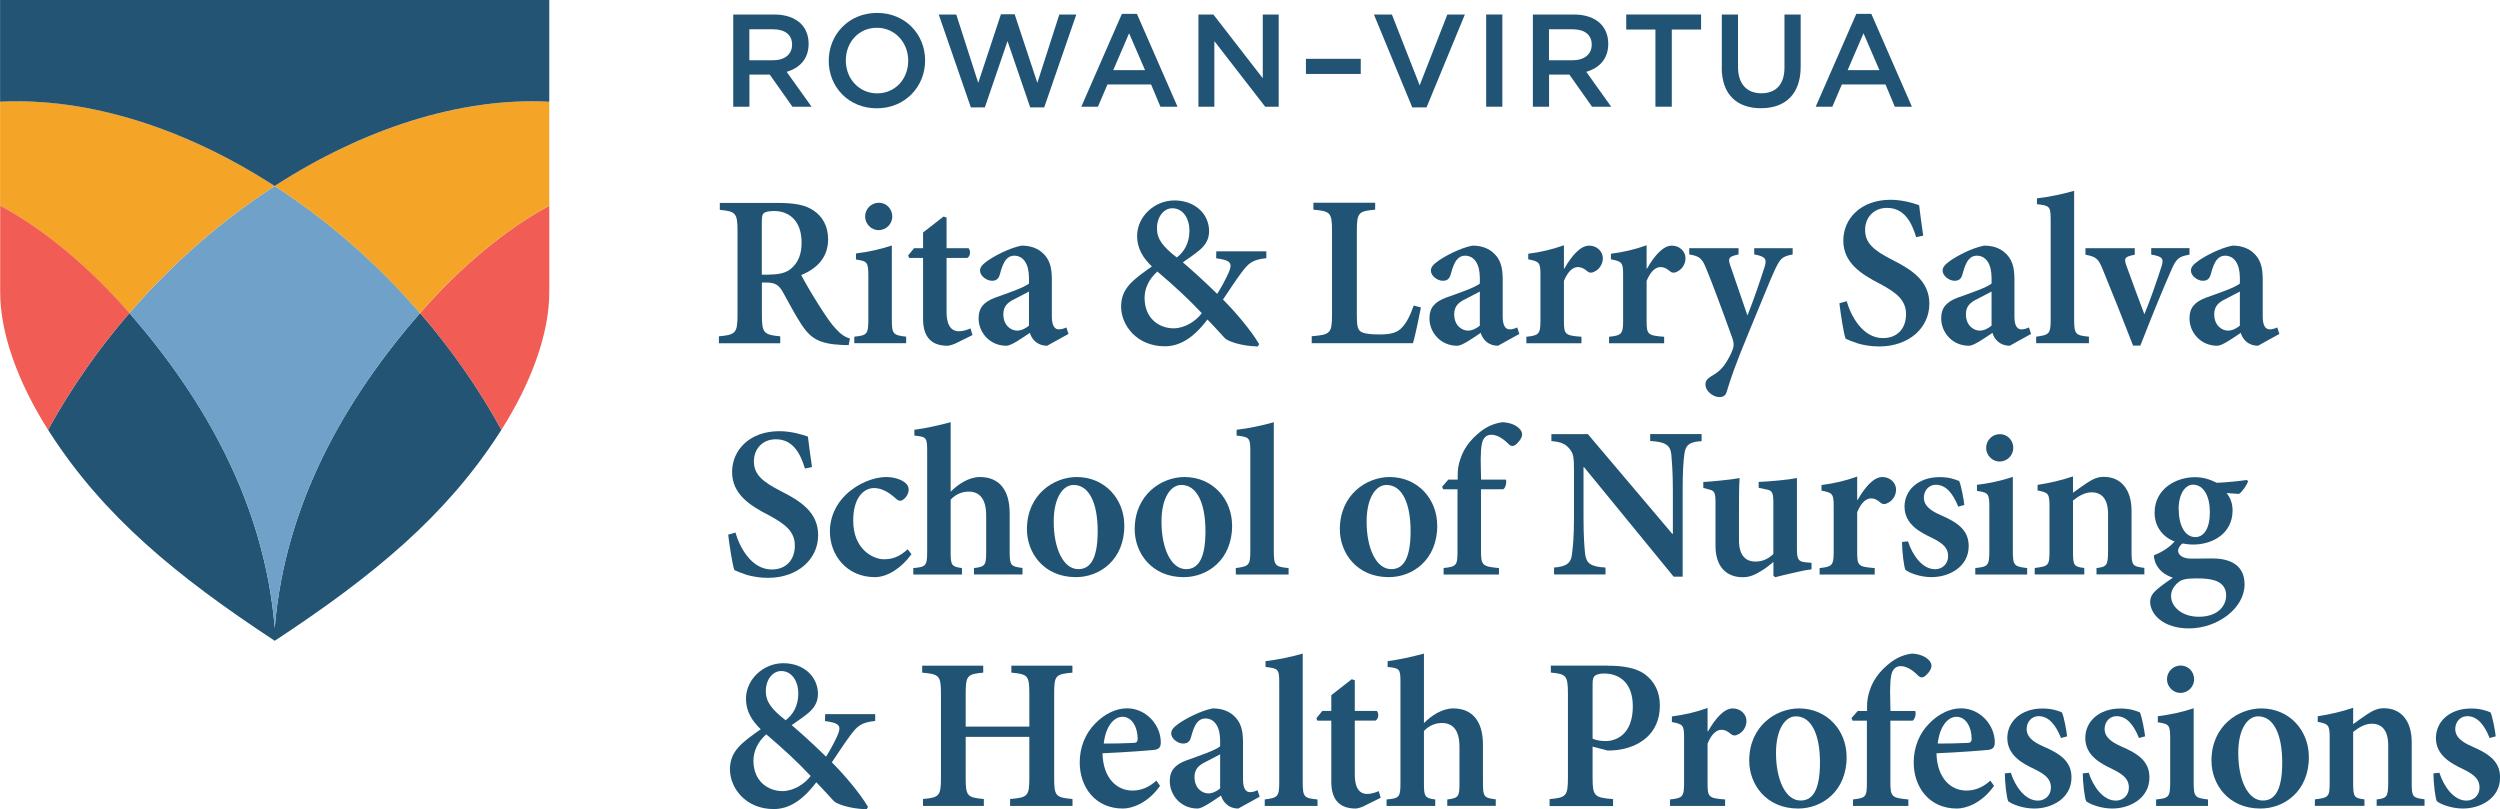 <?xml version="1.0" encoding="UTF-8"?><svg id="logo" xmlns="http://www.w3.org/2000/svg" viewBox="0 0 280.91 90.92"><defs><style>.cls-1{fill:#f4a426;}.cls-2{fill:#f15d54;}.cls-3{fill:#235474;}.cls-4{fill:#215474;}.cls-5{fill:#6fa1c9;}</style></defs><path class="cls-4" d="m95.35,38.78c-.19,0-.46-.02-.74-.02-2.59-.12-3.53-.75-4.56-2.3-.7-1.07-1.42-2.45-2.11-3.69-.41-.7-.82-1.02-1.78-1.02h-.55v3.66c0,2.01.22,2.21,2.06,2.38v.78h-6.89v-.78c1.85-.17,2.09-.36,2.09-2.38v-9.48c0-1.99-.22-2.18-1.99-2.35v-.78h6.43c1.99,0,3.19.22,4.13.87.96.65,1.61,1.72,1.61,3.22,0,2.11-1.34,3.32-3.02,4.02.38.75,1.32,2.35,2.04,3.47.84,1.31,1.34,2.04,1.87,2.59.55.61,1.01.9,1.56,1.07l-.14.73Zm-8.93-7.93c1.08,0,1.87-.17,2.45-.65.84-.7,1.2-1.67,1.2-2.93,0-2.62-1.56-3.56-3.07-3.56-.65,0-1.01.1-1.18.24-.17.15-.22.41-.22.97v5.94h.82Z"/><path class="cls-4" d="m95.99,38.56v-.73c1.44-.15,1.58-.27,1.58-1.96v-4.87c0-1.55-.12-1.65-1.39-1.84v-.68c1.37-.17,2.81-.48,4.03-.9v8.29c0,1.65.12,1.79,1.61,1.96v.73h-5.83Zm1.22-14.23c0-.87.7-1.55,1.54-1.55s1.51.68,1.51,1.55c0,.82-.67,1.53-1.54,1.53-.82,0-1.51-.7-1.51-1.53Z"/><path class="cls-4" d="m107.44,38.56c-.43.19-.79.29-.98.29-1.73,0-2.74-.9-2.74-3.01v-6.86h-1.56l-.12-.27.67-.82h1.01v-1.77l2.3-1.79.34.12v3.44h2.47c.26.27.22.9-.14,1.09h-2.33v6.06c0,1.92.84,2.18,1.37,2.18.48,0,.94-.15,1.32-.32l.22.75-1.82.9Z"/><path class="cls-4" d="m117.66,38.85c-.58,0-1.06-.22-1.34-.48-.34-.32-.5-.63-.6-.97-.94.63-2.09,1.45-2.64,1.45-1.92,0-3.12-1.55-3.12-3.06,0-1.24.6-1.87,1.87-2.35,1.42-.51,3.24-1.12,3.79-1.58v-.63c0-1.6-.65-2.5-1.66-2.5-.38,0-.67.15-.91.44-.29.34-.5.9-.7,1.65-.14.56-.46.73-.89.73-.58,0-1.34-.53-1.34-1.14,0-.41.29-.7.82-1.09.82-.58,2.47-1.45,3.84-1.72.89,0,1.61.22,2.21.68.98.78,1.2,1.79,1.2,3.13v4.17c0,1.12.38,1.43.79,1.43.29,0,.6-.1.84-.22l.24.73-2.4,1.33Zm-2.04-6.09c-.46.24-1.13.58-1.63.85-.82.39-1.25.85-1.25,1.7,0,1.31.91,1.84,1.54,1.84.46,0,.94-.22,1.34-.56v-3.83Z"/><path class="cls-4" d="m142.29,29.01c-1.56.17-1.99.53-2.83,1.67-.67.9-1.27,1.84-2.04,2.98,1.34,1.33,3.1,3.39,4.06,5l-.14.27c-1.99-.05-3.38-.61-3.7-.92-.31-.32-1.13-1.26-1.97-2.11-1.58,2.11-3.14,3.01-4.78,3.01-3.17,0-4.92-2.38-4.92-4.46s1.37-3.03,3.46-4.51c-1.01-.97-1.66-2.04-1.66-3.42,0-2.18,1.94-4,4.2-4s3.89,1.48,3.89,3.47c0,.9-.43,1.55-1.01,2.06-.48.41-1.13.87-1.94,1.43.74.63,2.23,1.94,3.86,3.54.46-.73.86-1.46,1.27-2.35.48-1.09.29-1.43-1.39-1.65l.02-.78h5.62v.78Zm-7.25,6.18c-1.58-1.67-2.9-2.89-4.99-4.68-.98.87-1.44,1.92-1.44,2.96,0,2.33,1.66,3.42,3.26,3.42,1.25,0,2.5-.8,3.17-1.7Zm-5.04-9.53c0,1.21.67,2.06,2.23,3.27.82-.63,1.42-1.6,1.42-3.03,0-1.31-.7-2.5-1.92-2.5-.98,0-1.73.99-1.73,2.25Z"/><path class="cls-4" d="m159.66,34.56c-.19.95-.67,3.32-.89,4h-11.38v-.78c2.06-.17,2.28-.32,2.28-2.38v-9.46c0-2.06-.19-2.21-2.09-2.38v-.78h6.94v.78c-1.85.17-2.06.29-2.06,2.38v9.53c0,1.19.1,1.65.58,1.87.43.19,1.13.24,1.97.24,1.15,0,1.99-.15,2.54-.8.46-.48.89-1.26,1.3-2.45l.82.22Z"/><path class="cls-4" d="m168.32,38.85c-.58,0-1.06-.22-1.34-.48-.34-.32-.5-.63-.6-.97-.94.63-2.09,1.45-2.64,1.45-1.92,0-3.12-1.55-3.12-3.06,0-1.24.6-1.87,1.87-2.35,1.42-.51,3.24-1.12,3.79-1.58v-.63c0-1.6-.65-2.5-1.66-2.5-.38,0-.67.15-.91.44-.29.34-.5.9-.7,1.65-.14.56-.46.73-.89.73-.58,0-1.34-.53-1.34-1.14,0-.41.29-.7.82-1.09.82-.58,2.47-1.45,3.84-1.72.89,0,1.61.22,2.21.68.98.78,1.2,1.79,1.2,3.13v4.17c0,1.12.38,1.43.79,1.43.29,0,.6-.1.84-.22l.24.73-2.4,1.33Zm-2.04-6.09c-.46.24-1.13.58-1.63.85-.82.39-1.25.85-1.25,1.7,0,1.31.91,1.84,1.54,1.84.46,0,.94-.22,1.34-.56v-3.83Z"/><path class="cls-4" d="m175.78,30.17c.82-1.43,1.8-2.57,2.78-2.57.91,0,1.54.68,1.54,1.41s-.46,1.33-1.03,1.55c-.31.15-.55.07-.7-.07-.41-.34-.7-.48-1.08-.48-.53,0-1.1.44-1.56,1.55v4.49c0,1.53.12,1.65,1.97,1.79v.73h-6.19v-.73c1.37-.15,1.58-.27,1.58-1.79v-5.19c0-1.38-.14-1.48-1.37-1.72v-.63c1.34-.17,2.64-.46,4.01-.95v2.62h.05Z"/><path class="cls-4" d="m185.07,30.17c.82-1.43,1.8-2.57,2.78-2.57.91,0,1.54.68,1.54,1.41s-.46,1.33-1.03,1.55c-.31.15-.55.07-.7-.07-.41-.34-.7-.48-1.08-.48-.53,0-1.1.44-1.56,1.55v4.49c0,1.53.12,1.65,1.97,1.79v.73h-6.19v-.73c1.37-.15,1.58-.27,1.58-1.79v-5.19c0-1.38-.14-1.48-1.37-1.72v-.63c1.34-.17,2.64-.46,4.01-.95v2.62h.05Z"/><path class="cls-4" d="m201.45,28.59c-1.2.22-1.42.44-2.04,1.77-.6,1.29-1.37,3.3-2.88,6.91-1.61,3.88-2.09,5.36-2.5,6.72-.14.51-.46.63-.84.63-.67,0-1.56-.65-1.56-1.41,0-.39.17-.61.62-.92.89-.48,1.42-1.02,1.9-1.89.34-.58.48-.95.58-1.24.12-.39.07-.73-.07-1.14-1.15-3.23-2.38-6.5-2.93-7.81-.46-1.14-.72-1.43-1.92-1.62v-.7h5.54v.7c-1.06.22-1.22.39-.94,1.21l1.94,5.65c.6-1.48,1.49-4.07,1.94-5.5.26-.85.07-1.14-1.18-1.36v-.7h4.32v.7Z"/><path class="cls-4" d="m215.3,26.63c-.46-1.53-1.27-3.27-3.26-3.27-1.54,0-2.47,1.12-2.47,2.47,0,1.5.98,2.3,3.02,3.35,2.28,1.14,4.2,2.42,4.2,4.95,0,2.69-2.26,4.8-5.66,4.8-.91,0-1.73-.15-2.38-.34-.65-.22-1.08-.39-1.37-.53-.22-.58-.53-2.62-.7-3.98l.82-.24c.43,1.53,1.73,4.15,4.08,4.15,1.61,0,2.59-1.07,2.59-2.69s-1.15-2.45-2.95-3.42c-2.14-1.09-4.1-2.38-4.1-4.85s1.99-4.58,5.3-4.58c1.37,0,2.62.39,3.22.61.1.87.24,1.89.46,3.42l-.79.17Z"/><path class="cls-4" d="m225.82,38.85c-.58,0-1.06-.22-1.34-.48-.34-.32-.5-.63-.6-.97-.94.63-2.09,1.45-2.64,1.45-1.92,0-3.12-1.55-3.12-3.06,0-1.24.6-1.87,1.87-2.35,1.42-.51,3.24-1.12,3.79-1.58v-.63c0-1.6-.65-2.5-1.66-2.5-.38,0-.67.15-.91.44-.29.34-.5.9-.7,1.65-.14.56-.46.73-.89.73-.58,0-1.34-.53-1.34-1.14,0-.41.29-.7.82-1.09.82-.58,2.47-1.45,3.84-1.72.89,0,1.61.22,2.21.68.98.78,1.2,1.79,1.2,3.13v4.17c0,1.12.38,1.43.79,1.43.29,0,.6-.1.84-.22l.24.73-2.4,1.33Zm-2.04-6.09c-.46.24-1.13.58-1.63.85-.82.39-1.25.85-1.25,1.7,0,1.31.91,1.84,1.54,1.84.46,0,.94-.22,1.34-.56v-3.83Z"/><path class="cls-4" d="m228.79,38.56v-.73c1.46-.19,1.63-.32,1.63-1.89v-11.23c0-1.55-.12-1.6-1.54-1.77v-.65c1.34-.15,3.02-.51,4.18-.85v14.5c0,1.62.17,1.75,1.66,1.89v.73h-5.93Z"/><path class="cls-4" d="m246.02,28.62c-1.22.19-1.49.46-2.04,1.72-.84,1.89-2.06,4.85-3.48,8.49h-.82c-1.15-2.98-2.26-5.75-3.41-8.56-.48-1.19-.74-1.43-1.94-1.65v-.73h5.54v.73c-1.15.22-1.25.39-.91,1.31.6,1.67,1.51,4.12,1.99,5.38.6-1.43,1.37-3.64,1.9-5.29.31-.92.19-1.21-1.13-1.41v-.73h4.3v.73Z"/><path class="cls-4" d="m253.72,38.85c-.58,0-1.06-.22-1.34-.48-.34-.32-.5-.63-.6-.97-.94.63-2.09,1.45-2.64,1.45-1.92,0-3.12-1.55-3.12-3.06,0-1.24.6-1.87,1.87-2.35,1.42-.51,3.24-1.12,3.79-1.58v-.63c0-1.6-.65-2.5-1.66-2.5-.38,0-.67.15-.91.44-.29.34-.5.9-.7,1.65-.14.56-.46.73-.89.73-.58,0-1.34-.53-1.34-1.14,0-.41.29-.7.82-1.09.82-.58,2.47-1.45,3.84-1.72.89,0,1.61.22,2.21.68.98.78,1.2,1.79,1.2,3.13v4.17c0,1.12.38,1.43.79,1.43.29,0,.6-.1.84-.22l.24.73-2.4,1.33Zm-2.04-6.09c-.46.24-1.13.58-1.63.85-.82.39-1.25.85-1.25,1.7,0,1.31.91,1.84,1.54,1.84.46,0,.94-.22,1.34-.56v-3.83Z"/><path class="cls-4" d="m90.44,52.63c-.46-1.53-1.27-3.27-3.26-3.27-1.54,0-2.47,1.12-2.47,2.47,0,1.5.98,2.3,3.02,3.35,2.28,1.14,4.2,2.42,4.2,4.95,0,2.69-2.26,4.8-5.66,4.8-.91,0-1.73-.15-2.38-.34-.65-.22-1.08-.39-1.37-.53-.22-.58-.53-2.62-.7-3.98l.82-.24c.43,1.53,1.73,4.15,4.08,4.15,1.61,0,2.59-1.07,2.59-2.69s-1.15-2.45-2.95-3.42c-2.14-1.09-4.1-2.38-4.1-4.85s1.99-4.58,5.3-4.58c1.37,0,2.62.39,3.22.61.1.87.24,1.89.46,3.42l-.79.17Z"/><path class="cls-4" d="m102.41,62.28c-1.08,1.5-2.66,2.57-4.1,2.57-3.19,0-5.06-2.5-5.06-5.12,0-1.82.86-3.49,2.42-4.68,1.44-1.09,2.98-1.45,3.89-1.45h.02c.89,0,1.68.29,2.09.61.34.27.43.51.43.85-.02.63-.6,1.21-.96,1.21-.14,0-.29-.07-.5-.27-.89-.8-1.68-1.16-2.42-1.16-1.18,0-2.35,1.09-2.35,3.66,0,3.27,2.28,4.34,3.43,4.34,1.01,0,1.73-.27,2.69-1.12l.43.56Z"/><path class="cls-4" d="m109.44,64.56v-.73c1.25-.15,1.37-.32,1.37-1.75v-4.17c0-1.92-.79-2.67-1.97-2.67-.7,0-1.44.27-2.02.9v5.94c0,1.43.12,1.6,1.27,1.75v.73h-5.47v-.73c1.39-.12,1.56-.24,1.56-1.79v-11.4c0-1.5-.1-1.55-1.44-1.7v-.65c1.22-.15,2.83-.51,4.08-.85v7.81c.84-.85,2.06-1.65,3.29-1.65,2.06,0,3.34,1.33,3.34,4.07v4.36c0,1.55.17,1.62,1.44,1.79v.73h-5.45Z"/><path class="cls-4" d="m126.34,59.03c0,3.9-2.78,5.82-5.45,5.82-3.6,0-5.5-2.72-5.5-5.38,0-3.93,3.05-5.87,5.59-5.87,3.19,0,5.35,2.5,5.35,5.43Zm-7.94-.41c0,3.01,1.08,5.33,2.76,5.33,1.13,0,2.18-.78,2.18-4.27,0-3.15-.96-5.19-2.71-5.19-1.15,0-2.23,1.36-2.23,4.12Z"/><path class="cls-4" d="m138.45,59.03c0,3.9-2.78,5.82-5.45,5.82-3.6,0-5.5-2.72-5.5-5.38,0-3.93,3.05-5.87,5.59-5.87,3.19,0,5.35,2.5,5.35,5.43Zm-7.94-.41c0,3.01,1.08,5.33,2.76,5.33,1.13,0,2.18-.78,2.18-4.27,0-3.15-.96-5.19-2.71-5.19-1.15,0-2.23,1.36-2.23,4.12Z"/><path class="cls-4" d="m138.86,64.56v-.73c1.46-.19,1.63-.32,1.63-1.89v-11.23c0-1.55-.12-1.6-1.54-1.77v-.65c1.34-.15,3.02-.51,4.18-.85v14.5c0,1.62.17,1.75,1.66,1.89v.73h-5.93Z"/><path class="cls-4" d="m161.5,59.03c0,3.9-2.78,5.82-5.45,5.82-3.6,0-5.5-2.72-5.5-5.38,0-3.93,3.05-5.87,5.59-5.87,3.19,0,5.35,2.5,5.35,5.43Zm-7.94-.41c0,3.01,1.08,5.33,2.76,5.33,1.13,0,2.18-.78,2.18-4.27,0-3.15-.96-5.19-2.71-5.19-1.15,0-2.23,1.36-2.23,4.12Z"/><path class="cls-4" d="m163.79,53.89v-.53c0-.61.1-1.19.29-1.75.17-.53.62-1.72,1.97-2.86.86-.75,1.7-1.16,2.78-1.31.91.05,1.54.34,1.92.75.31.32.34.68.19.99-.1.24-.31.51-.62.78-.29.22-.53.19-.77-.02-.53-.56-1.27-1.09-1.97-1.09-.5,0-.79.27-.96.65-.19.46-.29,1.43-.22,3.49l.02.9h2.78c.12.24,0,.92-.29,1.09h-2.5v6.93c0,1.62.17,1.75,2.02,1.92v.73h-6.22v-.73c1.44-.17,1.56-.29,1.56-1.84v-7.01h-1.61l-.12-.29.7-.8h1.03Z"/><path class="cls-4" d="m191.2,49.57c-1.3.07-1.82.39-1.94,1.48-.1.75-.19,1.87-.19,4.05v9.7h-1.01l-10.08-12.32h-.05v5.67c0,2.18.1,3.27.17,4,.12,1.14.6,1.53,2.3,1.62v.78h-5.78v-.78c1.34-.1,1.92-.46,2.02-1.55.1-.8.22-1.89.22-4.07v-5.14c0-1.67-.05-1.99-.48-2.55-.48-.61-1.01-.8-2.06-.9v-.78h4.1l9.48,11.2h.07v-4.9c0-2.16-.12-3.3-.17-4-.12-1.07-.65-1.43-2.38-1.53v-.78h5.78v.78Z"/><path class="cls-4" d="m203.54,63.98c-.65.07-1.32.22-2.04.39-.72.15-1.42.34-2.04.49l-.19-.17v-1.55c-.46.36-.82.7-1.42,1.04-.7.44-1.3.68-2.02.68-1.85,0-3.07-1.19-3.07-3.52v-4.9c0-1.19-.17-1.31-.77-1.45l-.6-.17v-.66c.55-.02,1.25-.1,1.99-.17.74-.07,1.54-.17,2.09-.27-.07.92-.07,2.13-.07,3.61v3.42c0,1.79.89,2.35,1.82,2.35.72,0,1.39-.22,2.04-.85v-5.79c0-1.19-.17-1.36-.86-1.48l-.79-.17v-.66c.7-.02,1.54-.1,2.33-.17.77-.07,1.49-.17,1.97-.27v7.95c0,1.24.17,1.46,1.06,1.53l.58.05v.73Z"/><path class="cls-4" d="m208.73,56.17c.82-1.43,1.8-2.57,2.78-2.57.91,0,1.54.68,1.54,1.41s-.46,1.33-1.03,1.55c-.31.15-.55.07-.7-.07-.41-.34-.7-.49-1.08-.49-.53,0-1.1.44-1.56,1.55v4.49c0,1.53.12,1.65,1.97,1.79v.73h-6.19v-.73c1.37-.15,1.58-.27,1.58-1.79v-5.19c0-1.38-.14-1.48-1.37-1.72v-.63c1.34-.17,2.64-.46,4.01-.95v2.62h.05Z"/><path class="cls-4" d="m220.03,56.92c-.58-1.46-1.37-2.45-2.52-2.45-.74,0-1.34.61-1.34,1.46s.7,1.43,1.87,1.94c1.9.82,3.17,1.67,3.17,3.49,0,2.33-2.18,3.49-4.18,3.49-1.25,0-2.47-.46-2.93-.82-.17-.36-.38-2.06-.38-3.13l.67-.07c.5,1.55,1.61,3.13,3.05,3.13.82,0,1.46-.61,1.46-1.46s-.46-1.41-1.85-2.08c-1.22-.58-3.05-1.48-3.05-3.49,0-1.82,1.49-3.3,3.91-3.32,1.06,0,1.7.22,2.23.44.24.53.53,2.16.58,2.69l-.7.19Z"/><path class="cls-4" d="m221.95,64.56v-.73c1.44-.15,1.58-.27,1.58-1.96v-4.87c0-1.55-.12-1.65-1.39-1.84v-.68c1.37-.17,2.81-.48,4.03-.9v8.29c0,1.65.12,1.79,1.61,1.96v.73h-5.83Zm1.22-14.23c0-.87.7-1.55,1.54-1.55s1.51.68,1.51,1.55c0,.82-.67,1.53-1.54,1.53-.82,0-1.51-.7-1.51-1.53Z"/><path class="cls-4" d="m235.57,64.56v-.73c1.15-.15,1.3-.27,1.3-1.96v-4.1c0-1.72-.72-2.45-1.85-2.45-.74,0-1.42.39-2.09.92v5.79c0,1.55.14,1.65,1.27,1.79v.73h-5.57v-.73c1.54-.19,1.66-.27,1.66-1.87v-5.02c0-1.48-.12-1.58-1.34-1.82v-.63c1.27-.19,2.69-.51,3.98-.95v1.84c.48-.34.98-.73,1.54-1.09.7-.46,1.22-.7,1.92-.7,1.92,0,3.12,1.41,3.12,3.81v4.63c0,1.55.14,1.62,1.44,1.79v.73h-5.38Z"/><path class="cls-4" d="m252.61,54.09c-.17.41-.62,1.14-1.03,1.41l-1.39-.1c.41.51.67,1.14.67,1.96,0,2.57-2.21,3.83-4.44,3.83-.41,0-.82-.07-1.2-.12-.24.19-.48.51-.48.8,0,.41.41.92,1.54.9.82,0,1.56-.02,2.33-.02,1.49,0,3.6.44,3.6,2.91,0,2.69-3.05,4.95-6.24,4.95-2.93,0-4.34-1.6-4.37-2.96,0-.56.26-.97.7-1.36.55-.49,1.27-.97,1.85-1.38-.94-.31-1.46-.8-1.78-1.33-.24-.36-.36-.9-.34-1.19,1.15-.44,1.92-1.09,2.33-1.55-1.32-.46-2.26-1.67-2.26-3.22,0-2.74,2.47-4,4.51-4h.02c.91,0,1.63.22,2.47.63,1.2-.05,2.45-.19,3.38-.32l.12.17Zm-7.92,11.4c-.46.41-.74.9-.74,1.48,0,1.24,1.25,2.33,3.12,2.33,1.97,0,3.07-1.07,3.07-2.42,0-.87-.53-1.41-1.25-1.65-.62-.19-1.2-.24-2.16-.24-1.15,0-1.68.15-2.04.51Zm.12-8.27c0,1.77.67,3.13,1.87,3.13.96,0,1.63-.97,1.63-2.81,0-1.7-.65-3.08-1.9-3.08-.82,0-1.61.95-1.61,2.76Z"/><path class="cls-4" d="m98.34,81.01c-1.56.17-1.99.53-2.83,1.67-.67.9-1.27,1.84-2.04,2.98,1.34,1.33,3.1,3.39,4.06,5l-.14.27c-1.99-.05-3.38-.61-3.7-.92-.31-.32-1.13-1.26-1.97-2.11-1.58,2.11-3.14,3.01-4.78,3.01-3.17,0-4.92-2.38-4.92-4.46s1.37-3.03,3.46-4.51c-1.01-.97-1.66-2.04-1.66-3.42,0-2.18,1.94-4,4.2-4s3.89,1.48,3.89,3.47c0,.9-.43,1.55-1.01,2.06-.48.41-1.13.87-1.94,1.43.74.63,2.23,1.94,3.86,3.54.46-.73.86-1.46,1.27-2.35.48-1.09.29-1.43-1.39-1.65l.02-.78h5.62v.78Zm-7.25,6.18c-1.58-1.67-2.9-2.89-4.99-4.68-.98.87-1.44,1.92-1.44,2.96,0,2.33,1.66,3.42,3.26,3.42,1.25,0,2.5-.8,3.17-1.7Zm-5.04-9.53c0,1.21.67,2.06,2.23,3.27.82-.63,1.42-1.6,1.42-3.03,0-1.31-.7-2.5-1.92-2.5-.98,0-1.73.99-1.73,2.25Z"/><path class="cls-4" d="m120.51,75.58c-1.9.17-2.06.32-2.06,2.35v9.5c0,2.04.19,2.18,2.06,2.35v.78h-7.01v-.78c1.97-.17,2.16-.32,2.16-2.35v-4.63h-7.15v4.63c0,2.04.19,2.18,2.04,2.35v.78h-6.84v-.78c1.8-.17,2.02-.32,2.02-2.35v-9.5c0-2.04-.22-2.18-2.11-2.35v-.78h6.86v.78c-1.78.17-1.97.32-1.97,2.35v3.71h7.15v-3.71c0-2.04-.19-2.18-2.02-2.35v-.78h6.86v.78Z"/><path class="cls-4" d="m130.35,88.3c-1.46,2.06-3.26,2.55-4.18,2.55-3.1,0-4.85-2.4-4.85-5.19,0-1.79.7-3.3,1.7-4.32,1.03-1.09,2.35-1.75,3.6-1.75h.02c2.14,0,3.79,1.87,3.79,3.81,0,.49-.14.75-.65.85-.41.05-3.36.29-5.9.39.07,2.86,1.66,4.19,3.36,4.19.94,0,1.85-.34,2.69-1.12l.41.58Zm-6.34-4.75c1.1,0,2.16-.02,3.29-.07.38,0,.53-.1.53-.49,0-1.24-.62-2.45-1.7-2.45-.98,0-1.9,1.09-2.11,3.01Z"/><path class="cls-4" d="m139.14,90.85c-.58,0-1.06-.22-1.34-.49-.34-.32-.5-.63-.6-.97-.94.63-2.09,1.46-2.64,1.46-1.92,0-3.12-1.55-3.12-3.06,0-1.24.6-1.87,1.87-2.35,1.42-.51,3.24-1.12,3.79-1.58v-.63c0-1.6-.65-2.5-1.66-2.5-.38,0-.67.15-.91.44-.29.34-.5.9-.7,1.65-.14.56-.46.73-.89.73-.58,0-1.34-.53-1.34-1.14,0-.41.29-.7.82-1.09.82-.58,2.47-1.45,3.84-1.72.89,0,1.61.22,2.21.68.98.78,1.2,1.79,1.2,3.13v4.17c0,1.12.38,1.43.79,1.43.29,0,.6-.1.84-.22l.24.73-2.4,1.33Zm-2.04-6.09c-.46.24-1.13.58-1.63.85-.82.39-1.25.85-1.25,1.7,0,1.31.91,1.84,1.54,1.84.46,0,.94-.22,1.34-.56v-3.83Z"/><path class="cls-4" d="m142.11,90.56v-.73c1.46-.19,1.63-.32,1.63-1.89v-11.23c0-1.55-.12-1.6-1.54-1.77v-.65c1.34-.15,3.02-.51,4.18-.85v14.5c0,1.62.17,1.75,1.66,1.89v.73h-5.93Z"/><path class="cls-4" d="m153.31,90.56c-.43.19-.79.29-.98.29-1.73,0-2.74-.9-2.74-3.01v-6.86h-1.56l-.12-.27.67-.83h1.01v-1.77l2.3-1.79.34.12v3.44h2.47c.26.27.22.9-.14,1.09h-2.33v6.06c0,1.92.84,2.18,1.37,2.18.48,0,.94-.15,1.32-.32l.22.75-1.82.9Z"/><path class="cls-4" d="m162.62,90.56v-.73c1.25-.15,1.37-.32,1.37-1.75v-4.17c0-1.92-.79-2.67-1.97-2.67-.7,0-1.44.27-2.02.9v5.94c0,1.43.12,1.6,1.27,1.75v.73h-5.47v-.73c1.39-.12,1.56-.24,1.56-1.79v-11.4c0-1.5-.1-1.55-1.44-1.7v-.65c1.22-.15,2.83-.51,4.08-.85v7.81c.84-.85,2.06-1.65,3.29-1.65,2.06,0,3.34,1.33,3.34,4.07v4.36c0,1.55.17,1.62,1.44,1.79v.73h-5.45Z"/><path class="cls-4" d="m180.66,74.8c1.82,0,3.19.27,4.15.95,1.06.78,1.7,1.94,1.7,3.54,0,3.2-2.38,4.7-4.85,4.99-.36.05-.74.05-1.03.05l-1.68-.44v3.52c0,2.06.22,2.21,2.3,2.38v.78h-7.13v-.78c1.85-.17,2.06-.34,2.06-2.38v-9.46c0-2.08-.22-2.21-1.92-2.38v-.78h6.38Zm-1.7,8.2c.29.15.84.27,1.46.27,1.13,0,3.05-.7,3.05-3.9,0-2.72-1.58-3.69-3.22-3.69-.55,0-.91.12-1.06.27-.17.15-.24.41-.24.9v6.16Z"/><path class="cls-4" d="m191.92,82.17c.82-1.43,1.8-2.57,2.78-2.57.91,0,1.54.68,1.54,1.41s-.46,1.33-1.03,1.55c-.31.15-.55.07-.7-.07-.41-.34-.7-.49-1.08-.49-.53,0-1.1.44-1.56,1.55v4.49c0,1.53.12,1.65,1.97,1.79v.73h-6.19v-.73c1.37-.15,1.58-.27,1.58-1.79v-5.19c0-1.38-.14-1.48-1.37-1.72v-.63c1.34-.17,2.64-.46,4.01-.95v2.62h.05Z"/><path class="cls-4" d="m207.5,85.03c0,3.9-2.78,5.82-5.45,5.82-3.6,0-5.5-2.72-5.5-5.38,0-3.93,3.05-5.87,5.59-5.87,3.19,0,5.35,2.5,5.35,5.43Zm-7.94-.41c0,3.01,1.08,5.33,2.76,5.33,1.13,0,2.18-.78,2.18-4.27,0-3.15-.96-5.19-2.71-5.19-1.15,0-2.23,1.36-2.23,4.12Z"/><path class="cls-4" d="m209.79,79.89v-.53c0-.61.1-1.19.29-1.75.17-.53.62-1.72,1.97-2.86.86-.75,1.7-1.16,2.78-1.31.91.05,1.54.34,1.92.75.31.32.34.68.19.99-.1.24-.31.51-.62.78-.29.22-.53.19-.77-.02-.53-.56-1.27-1.09-1.97-1.09-.5,0-.79.27-.96.65-.19.46-.29,1.43-.22,3.49l.02.9h2.78c.12.24,0,.92-.29,1.09h-2.5v6.93c0,1.62.17,1.75,2.02,1.92v.73h-6.22v-.73c1.44-.17,1.56-.29,1.56-1.84v-7.01h-1.61l-.12-.29.7-.8h1.03Z"/><path class="cls-4" d="m224.06,88.3c-1.46,2.06-3.26,2.55-4.18,2.55-3.1,0-4.85-2.4-4.85-5.19,0-1.79.7-3.3,1.7-4.32,1.03-1.09,2.35-1.75,3.6-1.75h.02c2.14,0,3.79,1.87,3.79,3.81,0,.49-.14.75-.65.85-.41.05-3.36.29-5.9.39.07,2.86,1.66,4.19,3.36,4.19.94,0,1.85-.34,2.69-1.12l.41.58Zm-6.34-4.75c1.1,0,2.16-.02,3.29-.07.38,0,.53-.1.53-.49,0-1.24-.62-2.45-1.7-2.45-.98,0-1.9,1.09-2.11,3.01Z"/><path class="cls-4" d="m231.58,82.92c-.58-1.46-1.37-2.45-2.52-2.45-.74,0-1.34.61-1.34,1.46s.7,1.43,1.87,1.94c1.9.82,3.17,1.67,3.17,3.49,0,2.33-2.18,3.49-4.18,3.49-1.25,0-2.47-.46-2.93-.82-.17-.36-.38-2.06-.38-3.13l.67-.07c.5,1.55,1.61,3.13,3.05,3.13.82,0,1.46-.61,1.46-1.46s-.46-1.41-1.85-2.08c-1.22-.58-3.05-1.48-3.05-3.49,0-1.82,1.49-3.3,3.91-3.32,1.06,0,1.7.22,2.23.44.24.53.53,2.16.58,2.69l-.7.19Z"/><path class="cls-4" d="m240.34,82.92c-.58-1.46-1.37-2.45-2.52-2.45-.74,0-1.34.61-1.34,1.46s.7,1.43,1.87,1.94c1.9.82,3.17,1.67,3.17,3.49,0,2.33-2.18,3.49-4.18,3.49-1.25,0-2.47-.46-2.93-.82-.17-.36-.38-2.06-.38-3.13l.67-.07c.5,1.55,1.61,3.13,3.05,3.13.82,0,1.46-.61,1.46-1.46s-.46-1.41-1.85-2.08c-1.22-.58-3.05-1.48-3.05-3.49,0-1.82,1.49-3.3,3.91-3.32,1.06,0,1.7.22,2.23.44.24.53.53,2.16.58,2.69l-.7.19Z"/><path class="cls-4" d="m242.27,90.56v-.73c1.44-.15,1.58-.27,1.58-1.96v-4.87c0-1.55-.12-1.65-1.39-1.84v-.68c1.37-.17,2.81-.48,4.03-.9v8.29c0,1.65.12,1.79,1.61,1.96v.73h-5.83Zm1.22-14.23c0-.87.7-1.55,1.54-1.55s1.51.68,1.51,1.55c0,.82-.67,1.53-1.54,1.53-.82,0-1.51-.7-1.51-1.53Z"/><path class="cls-4" d="m259.44,85.03c0,3.9-2.78,5.82-5.45,5.82-3.6,0-5.5-2.72-5.5-5.38,0-3.93,3.05-5.87,5.59-5.87,3.19,0,5.35,2.5,5.35,5.43Zm-7.94-.41c0,3.01,1.08,5.33,2.76,5.33,1.13,0,2.18-.78,2.18-4.27,0-3.15-.96-5.19-2.71-5.19-1.15,0-2.23,1.36-2.23,4.12Z"/><path class="cls-4" d="m267.05,90.56v-.73c1.15-.15,1.3-.27,1.3-1.96v-4.1c0-1.72-.72-2.45-1.85-2.45-.74,0-1.42.39-2.09.92v5.79c0,1.55.14,1.65,1.27,1.79v.73h-5.57v-.73c1.54-.19,1.66-.27,1.66-1.87v-5.02c0-1.48-.12-1.58-1.34-1.82v-.63c1.27-.19,2.69-.51,3.98-.95v1.84c.48-.34.98-.73,1.54-1.09.7-.46,1.22-.7,1.92-.7,1.92,0,3.12,1.41,3.12,3.81v4.63c0,1.55.14,1.62,1.44,1.79v.73h-5.38Z"/><path class="cls-4" d="m279.74,82.92c-.58-1.46-1.37-2.45-2.52-2.45-.74,0-1.34.61-1.34,1.46s.7,1.43,1.87,1.94c1.9.82,3.17,1.67,3.17,3.49,0,2.33-2.18,3.49-4.18,3.49-1.25,0-2.47-.46-2.93-.82-.17-.36-.38-2.06-.38-3.13l.67-.07c.5,1.55,1.61,3.13,3.05,3.13.82,0,1.46-.61,1.46-1.46s-.46-1.41-1.85-2.08c-1.22-.58-3.05-1.48-3.05-3.49,0-1.82,1.49-3.3,3.91-3.32,1.06,0,1.7.22,2.23.44.24.53.53,2.16.58,2.69l-.7.19Z"/><path class="cls-4" d="m82.39,1.63h4.62c1.3,0,2.32.38,2.99,1.04.55.56.86,1.33.86,2.23v.03c0,1.7-1.02,2.72-2.47,3.14l2.8,3.92h-2.15l-2.55-3.61h-2.28v3.61h-1.82V1.63Zm4.48,5.14c1.3,0,2.13-.68,2.13-1.73v-.03c0-1.11-.8-1.72-2.15-1.72h-2.65v3.48h2.66Z"/><path class="cls-4" d="m93.12,6.84v-.03c0-2.92,2.25-5.36,5.43-5.36s5.4,2.41,5.4,5.33v.03c0,2.92-2.25,5.36-5.43,5.36s-5.4-2.41-5.4-5.33Zm8.93,0v-.03c0-2.01-1.47-3.69-3.52-3.69s-3.49,1.64-3.49,3.66v.03c0,2.01,1.47,3.68,3.52,3.68s3.49-1.64,3.49-3.66Z"/><path class="cls-4" d="m105.48,1.63h1.97l2.47,7.68,2.55-7.71h1.54l2.55,7.71,2.47-7.68h1.91l-3.61,10.44h-1.57l-2.55-7.45-2.55,7.45h-1.57l-3.61-10.44Z"/><path class="cls-4" d="m126.06,1.56h1.69l4.56,10.43h-1.92l-1.05-2.5h-4.9l-1.07,2.5h-1.87l4.56-10.43Zm2.6,6.32l-1.79-4.14-1.78,4.14h3.57Z"/><path class="cls-4" d="m134.65,1.63h1.69l5.55,7.16V1.63h1.79v10.36h-1.52l-5.71-7.37v7.37h-1.79V1.63Z"/><path class="cls-4" d="m146.74,6.61h6.16v1.7h-6.16v-1.7Z"/><path class="cls-4" d="m154.39,1.63h2.01l3.12,7.96,3.11-7.96h1.97l-4.31,10.44h-1.6l-4.31-10.44Z"/><path class="cls-4" d="m166.99,1.63h1.82v10.36h-1.82V1.63Z"/><path class="cls-4" d="m172.24,1.63h4.62c1.3,0,2.32.38,2.99,1.04.55.56.86,1.33.86,2.23v.03c0,1.7-1.02,2.72-2.47,3.14l2.8,3.92h-2.15l-2.55-3.61h-2.28v3.61h-1.82V1.63Zm4.48,5.14c1.3,0,2.13-.68,2.13-1.73v-.03c0-1.11-.8-1.72-2.15-1.72h-2.65v3.48h2.66Z"/><path class="cls-4" d="m186.02,3.32h-3.29v-1.69h8.41v1.69h-3.29v8.67h-1.84V3.32Z"/><path class="cls-4" d="m193.47,7.6V1.63h1.82v5.89c0,1.92.99,2.96,2.62,2.96s2.6-.98,2.6-2.89V1.63h1.82v5.88c0,3.09-1.75,4.65-4.46,4.65s-4.41-1.55-4.41-4.56Z"/><path class="cls-4" d="m208.58,1.56h1.69l4.56,10.43h-1.92l-1.05-2.5h-4.9l-1.07,2.5h-1.87l4.56-10.43Zm2.6,6.32l-1.79-4.14-1.78,4.14h3.57Z"/><path class="cls-3" d="m56.34,48.29c-.08.14-.17.27-.26.41-5.98,9.24-14.01,15.94-25.21,23.3-11.2-7.36-19.23-14.06-25.21-23.3-.09-.14-.18-.27-.26-.41,2.59-4.71,5.68-9.11,9.14-13.12,8.4,9.63,15.19,21.45,16.33,35.4,1.13-13.94,7.93-25.77,16.33-35.4,3.46,4,6.55,8.4,9.14,13.12Z"/><path class="cls-5" d="m47.2,35.18c-8.4,9.63-15.19,21.45-16.33,35.4-1.13-13.94-7.93-25.76-16.33-35.4,4.85-5.62,10.42-10.46,16.33-14.28,5.91,3.82,11.48,8.65,16.33,14.28Z"/><path class="cls-2" d="m61.72,23.11c0,4.29,0,7.97,0,9.72,0,4.65-2.01,10.15-5.38,15.47-2.59-4.71-5.68-9.11-9.14-13.12,4.59-5.26,9.65-9.44,14.53-12.07Z"/><path class="cls-1" d="m30.87,20.9c-5.91,3.82-11.48,8.65-16.33,14.28C9.95,29.91,4.89,25.73.01,23.11H.01c0-3.73,0-7.91,0-11.68,10-.51,20.9,3.03,30.86,9.47Z"/><path class="cls-2" d="m14.54,35.18c-3.46,4-6.55,8.4-9.14,13.12C2.03,42.98.02,37.48.02,32.83c0-1.75,0-5.43,0-9.72,4.88,2.62,9.94,6.8,14.53,12.07Z"/><path class="cls-1" d="m61.72,11.43c0,3.77,0,7.95,0,11.68-4.88,2.63-9.94,6.81-14.53,12.07-4.85-5.62-10.42-10.46-16.33-14.28,9.96-6.44,20.86-9.97,30.86-9.47Z"/><path class="cls-3" d="m61.72,0v11.43c-10-.51-20.9,3.03-30.86,9.47C20.91,14.46,10.01,10.93.01,11.43V0h61.71Z"/></svg>